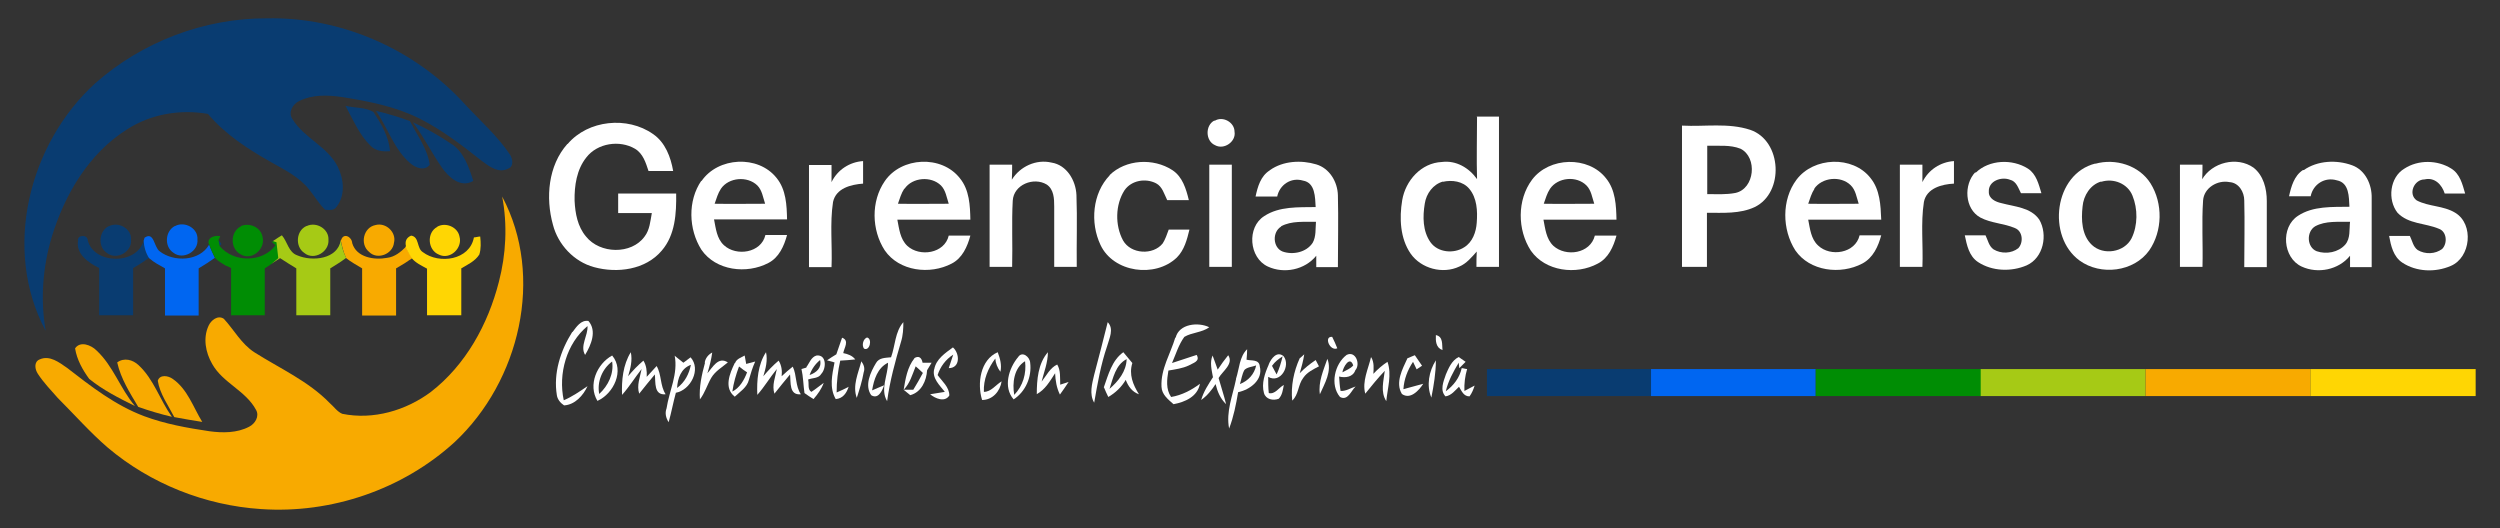 <?xml version="1.0" encoding="UTF-8"?>
<svg id="Capa_1" data-name="Capa 1" xmlns="http://www.w3.org/2000/svg" version="1.1" viewBox="0 0 831.9 175.7">
  <rect x="0" y="0" width="831.9" height="175.7" fill="#333333" stroke="none"/>
  <defs>
    <style>
      .cls-1 {
        fill: #0066f1;
        stroke: #0066f1;
      }

      .cls-1, .cls-2, .cls-3, .cls-4, .cls-5, .cls-6 {
        stroke-width: 0px;
      }

      .cls-2 {
        fill: #008d04;
        stroke: #008d04;
      }

      .cls-3 {
        fill: #a6ca15;
        stroke: #a6ca15;
      }

      .cls-4 {
        fill: #f8aa00;
        stroke: #f8aa00;
      }

      .cls-5 {
        fill: #ffd603;
        stroke: #ffd603;
      }

      .cls-6 {
        fill: #093c71;
        stroke: #093c71;
      }

      .cls-7 {
        fill: #fff;
        stroke-width: 0px;
      }
    </style>
  </defs>
  <g id="_093c71ff" data-name="#093c71ff">
    <path class="cls-6" d="M31.7,27.7c15.6-13.8,36.3-21.7,57.2-21.6,24.8-.5,49.4,10.4,66,28.8,5,5.4,10.6,10.3,14.7,16.4,1,1.4,1.5,4.1-.5,4.8-3.1,1.7-6.3-.7-8.7-2.5-6.6-5.2-13.3-10.4-20.9-14.2-8-4-16.9-5.7-25.6-7.1-4.8-.7-9.9-.9-14.3,1.3-2.2,1-3.8,3.8-2.3,6,3.9,6.4,11.7,9.1,15.1,15.9,2,4,2.6,9.5-.4,13.3-.8,1.3-2.5,1.1-3.8,1-2.1-2-3.5-4.5-5.3-6.7-3.3-4.2-8.2-6.6-12.8-9.2-7.6-4.3-15.2-9.2-20.9-16-9.2-1.6-19,0-27,5.2-12.7,8-20.7,21.7-25,35.8-3,10.1-3.8,20.8-2,31.2C.7,83,9.6,47.8,31.7,27.7Z"/>
    <path class="cls-6" d="M115,35.2c3,.8,6.6.4,9.3,2.1,2.6,4,5.1,8.2,5.5,13-2.3.2-4.8,0-6.5-1.8-3.8-3.7-5.8-8.7-8.3-13.2Z"/>
    <path class="cls-6" d="M125.1,36.9c3.8.9,7.6,2,11.3,3.4,2.4,4.7,5.8,9.1,6.6,14.5-1.7,2.3-4.8,1-6.5-.5-5.4-4.6-7.4-11.7-11.4-17.4Z"/>
    <path class="cls-6" d="M137.4,40.7c4.4,2,8.5,4.3,12.5,7,4.4,2.6,6.1,7.9,7.6,12.5-4.2,2.5-8.2-1.2-10.5-4.5-3.4-4.9-6-10.2-9.6-15Z"/>
    <path class="cls-6" d="M36.2,75.3c3.2-1.7,7.7.8,7.4,4.5.4,4-4.8,6.9-8,4.4-3.1-2-2.8-7.2.5-8.9Z"/>
    <path class="cls-6" d="M80.1,75.2s0,0,0,0c0,0,0,0,0,0Z"/>
    <path class="cls-6" d="M25.9,79.9c0-1.8,3.3-1.9,3.3.1,2.1,8.1,16.5,8.2,18.6,0,0,2,.6,4,1.8,5.8-1.7,1.2-3.5,2.4-5.3,3.4,0,5.2,0,10.4,0,15.7h-11.3c0-5.2,0-10.5,0-15.7-3.6-1.8-7.9-4.7-7-9.3Z"/>
    <path class="cls-6" d="M72.7,79.9c.3.3.8,1,1,1.3l-.6.6c-.1-.5-.3-1.5-.4-2Z"/>
    <path class="cls-6" d="M75.2,88.4s.1,0,.2,0c0,0-.1,0-.2,0Z"/>
    <path class="cls-6" d="M494.8,122.8h54.6c0,3,0,6,0,9h-54.6v-9Z"/>
  </g>
  <g id="_000000ff" data-name="#000000ff">
    <path class="cls-7" d="M491.3,38.8h7.5v50h-7.5c0-1.7,0-3.4.1-5.1-1.7,1.9-3.4,4-5.8,5-5.5,2.6-12.7.7-16.2-4.3-3.5-5.1-3.8-11.8-2.8-17.8,1.1-6.5,6.3-12.4,13.2-12.7,4.7-.6,9,1.9,11.7,5.7-.2-6.9,0-13.8,0-20.7M480.2,60.4c-3.3.9-5.6,4-6.1,7.4-.7,4.3-.7,9.1,1.9,12.8,2.5,3.5,7.8,3.9,11.2,1.7,2.8-1.7,4-5.1,4.2-8.2.3-3.9.1-8.2-2.5-11.3-2.1-2.5-5.7-3-8.8-2.3Z"/>
    <path class="cls-7" d="M404.2,40.2c2.7-1.7,6.6.5,6.6,3.6.6,3.3-3.5,6.2-6.5,4.5-3.2-1.4-3.3-6.6-.2-8.2Z"/>
    <path class="cls-7" d="M188.9,47.9c6.8-8,19.9-9.3,28.4-3.3,4.1,2.8,5.9,7.7,6.7,12.3-2.7,0-5.5,0-8.2,0-.9-2.7-1.8-5.8-4.5-7.4-5.1-3-12.5-1.9-16.2,2.9-3.2,4-4,9.4-3.9,14.4.2,4.2,1,8.6,3.8,11.9,4.6,5.8,15.1,6.1,19.5,0,1.7-2.2,1.9-5.1,2.4-7.8-3.7,0-7.5,0-11.2,0v-6.5c6.4,0,12.9,0,19.3,0,.1,6.6-.3,13.8-4.8,19-5.4,6.4-14.8,7.6-22.5,5.5-6.7-1.8-12-7.5-13.7-14.1-2.5-9-1.6-19.7,4.8-26.9Z"/>
    <path class="cls-7" d="M559.8,41.8c7.5.4,15.3-1,22.6,1.4,10.6,3.6,11.4,20.9,1.5,25.7-4.9,2.3-10.5,1.9-15.9,1.9,0,6,0,12,0,18h-8.3v-47M568.1,48.6c0,5.3,0,10.7,0,16,3.1,0,6.3.2,9.4-.4,6.4-1.4,7.4-11.8,1.7-14.7-3.5-1.4-7.4-.9-11.1-1Z"/>
    <path class="cls-7" d="M233.4,60.3c5.5-8.1,18.9-8.8,25-1.1,3.2,3.9,3.4,9.1,3.5,13.8-8.1,0-16.2,0-24.3,0,.6,3,.9,6.4,3.3,8.6,4.1,3.8,12.4,2.6,13.8-3.4,2.4,0,4.8,0,7.2,0-1,3.7-2.7,7.5-6.2,9.3-7.2,3.8-17.5,2.6-22.3-4.4-4.3-6.8-4.6-16.3,0-23M239.9,62.8c-1,1.5-1.5,3.3-2.1,5,5.6.1,11.2,0,16.8,0-.7-2.1-1-4.5-2.6-6.1-3.3-3.2-9.5-2.7-12.1,1.1Z"/>
    <path class="cls-7" d="M276.7,60.6c2-4.1,6-6.7,10.5-7,0,2.5,0,5,0,7.5-4,.3-9,1.5-10,6.1-1.1,7.2-.2,14.5-.5,21.7h-7.5c0-11.3,0-22.7,0-34h7.5c0,1.9,0,3.8,0,5.8Z"/>
    <path class="cls-7" d="M294.4,60.3c5.5-8.1,18.9-8.8,25-1,3.2,3.9,3.4,9.1,3.5,13.8-8.1,0-16.2,0-24.3,0,.6,3,.9,6.4,3.3,8.7,4.1,3.8,12.4,2.6,13.8-3.4,2.4,0,4.8,0,7.2,0-1,3.7-2.7,7.5-6.2,9.3-7.2,3.8-17.5,2.6-22.3-4.4-4.4-6.8-4.6-16.3,0-23M300.9,62.8c-1,1.5-1.5,3.3-2.1,5,5.6.1,11.2,0,16.9,0-.7-2.1-1-4.5-2.6-6.1-3.3-3.2-9.5-2.7-12.1,1.1Z"/>
    <path class="cls-7" d="M336.7,59.8c2.7-4.4,8.1-6.9,13.2-5.7,5.1.8,8.1,6,8.3,10.8.3,8,0,15.9.1,23.9h-7.5c0-6.7,0-13.4,0-20.1,0-2.6-.1-5.7-2.5-7.3-4.3-2.6-11,0-11.3,5.4-.4,7.3,0,14.7-.2,22h-7.5v-34h7.5c0,1.6,0,3.3-.1,4.9Z"/>
    <path class="cls-7" d="M369.2,58.3c5.4-5.3,14.6-5.8,20.9-1.7,3.4,2.2,4.6,6.3,5.5,10-2.4,0-4.8,0-7.2,0-1-2-1.6-4.5-3.7-5.6-3.5-1.8-8.2-1-10.5,2.3-3.1,4.8-3.2,11.7-.5,16.7,2.6,4.6,10,5,13.2,1,.9-1.4,1.4-3,2-4.6,2.3,0,4.6,0,6.9,0-.8,3.3-1.7,6.8-4.2,9.3-7.2,6.9-21.1,5-25.4-4.2-3.5-7.4-2.7-17.2,3.1-23.2Z"/>
    <path class="cls-7" d="M422.6,56.6c4.4-3.1,10.4-3.4,15.4-1.9,4.4,1.3,7.1,5.8,7.2,10.3.2,8,0,15.9,0,23.9h-7.2c0-.9,0-2.8,0-3.8-3.8,4.7-10.7,6.1-16.1,3.6-6.3-2.9-7.1-13.1-1.2-16.8,5-3.3,11.4-2.9,17.1-3-.2-3.2-.1-8.1-4.2-8.8-4-1.2-7.8,1.4-8.6,5.3-2.4,0-4.8,0-7.2,0,.7-3.3,1.7-6.8,4.7-8.7M426.3,75.4c-3,1.8-2.8,7,.5,8.3,3.4,1.2,7.9.3,10-2.9,1.2-2.1.9-4.7,1.1-7-3.9.1-8.1-.4-11.6,1.5Z"/>
    <path class="cls-7" d="M509.8,59.8c5.7-7.6,18.7-8,24.6-.5,3.2,3.9,3.4,9.1,3.5,13.8-8.1,0-16.2,0-24.3,0,.6,3,.9,6.4,3.3,8.7,4.2,3.8,12.3,2.6,13.8-3.4,2.4,0,4.8,0,7.2,0-1,3.7-2.7,7.5-6.2,9.3-7.2,3.9-17.5,2.6-22.3-4.3-4.5-6.9-4.6-16.9.4-23.6M515.8,62.8c-1,1.5-1.5,3.3-2.1,5,5.6.1,11.2,0,16.8,0-.7-2.1-1-4.5-2.6-6.1-3.3-3.3-9.5-2.7-12.1,1.1Z"/>
    <path class="cls-7" d="M597.8,59.8c5.7-7.6,18.7-8.1,24.6-.6,3.2,3.9,3.4,9.1,3.6,13.9-8.1,0-16.2,0-24.3,0,.6,3,.9,6.4,3.3,8.6,4.1,3.9,12.4,2.6,13.8-3.4,2.4,0,4.8,0,7.2,0-1,3.7-2.7,7.5-6.3,9.4-7.2,3.8-17.5,2.6-22.3-4.4-4.4-6.9-4.6-16.8.4-23.5M603.8,62.8c-1,1.5-1.5,3.3-2.1,5,5.6.1,11.2,0,16.8,0-.7-2.1-1-4.6-2.7-6.2-3.3-3.2-9.5-2.6-12.1,1.2Z"/>
    <path class="cls-7" d="M639.7,60.6c2-4.1,6-6.7,10.5-7,0,2.5,0,5,0,7.5-4,.2-9.1,1.5-10,6.1-1.1,7.1-.2,14.4-.5,21.6h-7.5c0-11.3,0-22.7,0-34h7.5c0,1.9,0,3.8,0,5.7Z"/>
    <path class="cls-7" d="M657.4,57.5c4.5-4.4,12.2-4.7,17.4-1.4,2.8,1.8,3.6,5.2,4.5,8.2-2.3,0-4.6,0-6.8,0-.9-1.7-1.5-4-3.7-4.5-2.8-1.1-7.2.4-7,4-.1,2.3,2.3,3.4,4.2,3.8,4.4,1.2,9.8,1.4,12.6,5.5,2.9,5,1.4,12.7-4.2,15.2-5.1,2.2-11.5,2-16.2-1.1-3-2-3.7-5.6-4.4-8.9,2.3,0,4.6,0,6.9,0,.8,1.6,1.1,3.6,2.7,4.7,2.5,1.5,5.9,1.4,8.2-.4,1.8-1.9,1.5-5.7-1.1-6.7-3.7-1.6-7.9-1.6-11.5-3.5-5.3-2.9-5.6-11-1.7-15.1Z"/>
    <path class="cls-7" d="M697.2,54.5c6.7-1.9,14.6.5,18.4,6.5,4.2,6.7,4,15.9-.4,22.3-5.1,7.2-16.2,8.5-23.2,3.4-11-8-8.5-28.9,5.3-32.3M699.2,60.4c-3.6,1-5.9,4.7-6.2,8.3-.5,4.4-.3,9.6,3.1,12.8,3.8,3.6,10.8,2.5,13.2-2.2,2.1-4.3,2.1-9.8.3-14.2-1.6-4-6.3-5.9-10.4-4.6Z"/>
    <path class="cls-7" d="M732.7,59.8c3.3-5.8,11.7-7.9,17.2-4,3.3,2.6,4.4,7,4.4,11.1,0,7.3,0,14.7,0,22h-7.5c0-7.4.2-14.8,0-22.2,0-2.8-1.8-5.9-4.9-6.1-4-.8-8.5,1.9-8.8,6.1-.5,7.3,0,14.7-.2,22.1h-7.5c0-11.3,0-22.7,0-34h7.5c0,1.6,0,3.3-.1,4.9Z"/>
    <path class="cls-7" d="M766.6,56.6c4.6-3.2,10.9-3.5,16.1-1.6,4.4,1.6,6.6,6.4,6.5,10.9,0,7.7,0,15.3,0,23h-7.2c0-.9,0-2.8,0-3.8-3.8,4.7-10.7,6.1-16.1,3.6-6.3-2.9-7.1-13.1-1.2-16.9,5-3.3,11.4-2.9,17.1-3-.2-3.2,0-8-4.2-8.8-4-1.2-7.9,1.3-8.7,5.3-2.4,0-4.8,0-7.2,0,.7-3.2,1.7-6.8,4.6-8.7M770.4,75.3c-3,1.8-2.8,7,.5,8.3,3.2,1.1,7.2.4,9.5-2.2,1.8-2.1,1.3-5.1,1.6-7.6-3.9.1-8.1-.4-11.6,1.5Z"/>
    <path class="cls-7" d="M800.1,56.1c4.6-3,11-2.9,15.6,0,2.9,1.8,3.7,5.2,4.6,8.3-2.3,0-4.6,0-6.8,0-.9-2.9-3.3-5.5-6.7-4.7-3.5,0-5.6,4.9-2.6,7,4,2.1,8.9,1.7,12.8,4.1,6.3,3.8,5.2,14.9-1.5,17.7-5.1,2.2-11.4,2-16.1-1.1-3-2-3.8-5.6-4.4-8.9,2.3,0,4.6,0,6.9,0,.8,1.6,1.1,3.6,2.6,4.7,2.5,1.5,5.9,1.4,8.2-.4,1.8-1.9,1.5-5.8-1.2-6.7-4.5-1.9-10.1-1.5-13.7-5.3-3.4-4.3-2.6-11.8,2.3-14.7Z"/>
    <path class="cls-7" d="M402.4,54.8h7.5v34h-7.5c0-11.3,0-22.7,0-34Z"/>
    <path class="cls-7" d="M190.5,110.5c1.3-1.7,2.8-4.1,5.3-3.7,2.9,3.3.9,8-1.1,11.3-1.8-3,1-6.4.8-9.6-7,5.8-9.8,15.9-7.9,24.7,2.8-1.2,5.4-3,7.9-4.7-1.4,3.1-4.2,6.2-7.8,6.4-1.2-.8-2.2-2-2.4-3.4-1.2-7.3,1.2-14.8,5.1-21Z"/>
    <path class="cls-7" d="M296.5,118.9c1.4-3.8,1.3-8.5,4.1-11.7,0,2.2-.1,4.4-.8,6.6-1.9,6.4-3.7,13-4.6,19.7-2.4-4,.3-8.6.3-12.8-3.5,1.7-4.7,5.6-5.3,9.2,1.3-.6,2.6-1.1,4-1.7-.6,1.7-1.9,4.8-4.3,3.3-2.3-3.3-.2-7.7,1.6-10.7,1-1.8,3.1-1.7,4.8-1.9Z"/>
    <path class="cls-7" d="M368.6,107.2c2.2,2.3.5,5.4-.2,8-2.1,6.1-3.2,12.5-4.3,18.8-1.7-2.9-.7-6.3,0-9.3,1.5-5.8,3.1-11.7,4.5-17.5Z"/>
    <path class="cls-7" d="M391.2,112.4c1.1-4.7,7.6-5.3,11.2-3.5-2.5,1.8-5.8,1.7-8.3,3.2-1.9,2.6-2.8,5.7-4.1,8.7,2.7-.9,5.5-1.8,8.2-2.7,1.3,2.2-1.3,2.7-2.6,3.5-2.1,1-4.5,1.3-6.8,1.7-.5,3-.9,6.2.9,8.8,3.6-.6,6.8-2.3,9.6-4.4-.8,4.3-5,6.1-8.8,6.8-1.8-1.6-3.9-3.2-4-5.8-.3-5.9,3-11,4.6-16.4Z"/>
    <path class="cls-7" d="M287.5,116c-.8-1.1-.3-3.2,1-3.7,1.9.4.9,4.7-1,3.7Z"/>
    <path class="cls-7" d="M445,115.9c-2.5,1.1-4.6-4.1-1.7-3.8.6,1.2,1.2,2.5,1.7,3.8Z"/>
    <path class="cls-7" d="M477.8,111.5c2.5.5,2,3.2,2.2,5-2.2-.8-2.3-3-2.2-5Z"/>
    <path class="cls-7" d="M280.3,112.4c2.4,1,.6,3.3.3,5.1,1.5.3,3,.8,4,2.1-1.7.2-3.3.3-5,.4-.8,3.5-1.2,7-1.2,10.6,1.4-.6,2.7-1.2,4-1.9-.7,2.1-1.9,3.9-4.3,4.1-2.2-3.8-1.2-8.1-.4-12.2-.6-.2-1.9-.5-2.5-.7,1-.7,2.1-1.4,3.1-2,.6-1.8,1.3-3.7,1.9-5.5Z"/>
    <path class="cls-7" d="M310.9,122.8c.6-3.3,3.6-5.3,6.2-7.2,2.3,2,2.5,6.9-1.4,6.9.5-1.5,1-3,1.5-4.5-2.5,1.6-4.3,4-5.2,6.8,1.5,2.1,3.9,4,3.9,6.8-1.5,2.4-4.7,1-6.4-.4,1.6-.3,3.3-.5,4.9-.8-1.7-2.2-4.4-4.6-3.5-7.7Z"/>
    <path class="cls-7" d="M411.3,126c1.1-3.3,1.1-7.3,3.7-9.8,0,.9-.1,2.6-.2,3.5,1.6.4,4.2-.2,4.4,2.2,1.2,4.5-3.3,7.8-7.2,8.6-.7,4.1-1.5,8.2-3,12.1-1.1-5.6,1.2-11,2.3-16.4M414.1,123.1c-.8,1.4-1,3.1-1.5,4.7,2.8-1.1,4.8-3.3,5.4-6.2-1.3.5-3,.5-4,1.6Z"/>
    <path class="cls-7" d="M207,131.4c-.2-4.8.3-10,2.9-14.2.6,2.7-.1,5.4-.9,8,1.6-1.9,3.2-3.6,5.1-5.2,1,1.6,1.2,3.5,1.1,5.4.8-.9,2.5-2.7,3.3-3.6,1.7,2.9,1.1,6.5,3,9.4-4,.4-3.3-4-3.6-6.6-1.8,2.1-3.5,4.3-5.2,6.4-.9-2.8.3-5.5.8-8.2-2.2,2.8-4.1,5.9-6.5,8.6Z"/>
    <path class="cls-7" d="M234.5,120.7c.2-1.5,1.2-2.7,2.5-3.4-.3,2.3-.9,4.6-1.6,6.9,1.7-1.9,3.6-5.7,6.8-3.6-1.9,1.6-4.2,2.9-5.5,5.1-1.4,2.4-2.1,5-3.8,7.2-.3-4.1.6-8.2,1.7-12.2Z"/>
    <path class="cls-7" d="M252,131.4c-.2-4.8.2-10.1,2.9-14.2.6,2.7-.1,5.4-.9,8,1.6-1.9,3.2-3.6,5.1-5.2,1,1.6,1.2,3.4,1,5.2,1.2-1.1,2.4-2.2,3.7-3.2,1.4,2.9.8,6.4,2.7,9.2-4,.4-3.3-4-3.6-6.6-1.8,2.1-3.5,4.3-5.2,6.4-.9-2.8.3-5.5.8-8.2-2.3,2.8-4.1,5.9-6.5,8.6Z"/>
    <path class="cls-7" d="M326.8,133.1c-1.7-5.5-.6-13.4,5.2-15.9.8,2.1,1.4,4.3.9,6.5-1-1.3-1.6-2.8-1.7-4.4-2.4,3.2-4,7-3.8,11.1,2.4,0,3.9-2.3,5.9-3.5-.5,3.3-3,6.2-6.5,6.2Z"/>
    <path class="cls-7" d="M338.8,118.8c1.4-2.1,3.9,0,4,1.9.6,4.7-1.5,9.6-5.5,12.2-3.6-4.1-1.6-10.4,1.5-14.1M337.5,131.4c2.9-3,4.1-7.1,3.6-11.2-3.7,2.2-4.3,7.3-3.6,11.2Z"/>
    <path class="cls-7" d="M345,131.2c0-4.8.4-10.2,3.7-14,0,3.4-1.3,6.6-2.1,9.8,1.6-2,2.8-4.6,5.2-5.7,1.2,2,.9,4.4,1,6.7.7-.2,2.1-.7,2.8-.9-.9,1.4-1.9,2.8-2.9,4.2-1.1-2.2-1.5-4.7-1.6-7.1-1.7,2.6-3.3,5.5-6.2,7Z"/>
    <path class="cls-7" d="M367.3,128.9c1.5-4.2,2.7-9,6.5-11.7,1,1.2,2,2.4,3,3.6-1.2,3.8.2,7.2,2.2,10.4-2.3-.8-3.6-2.7-4.4-4.8-1.4,2.4-3.4,4.3-5.8,5.7-.4-.8-1.1-2.3-1.4-3.1M369.2,129.4c2.9-2.5,5.6-5.8,5.7-9.9-3.7,1.9-4.5,6.3-5.7,9.9Z"/>
    <path class="cls-7" d="M422.2,121.2c.8-1.9,2.7-4.5,4.9-2.7,2.5,3.1-1,9.3-5.1,6.9,0,1.8,0,3.6.2,5.4,2.1.5,3.3-1.8,5-2.7-.3,1.6-.5,3.4-1.7,4.6-1.9.7-4.3.2-4.9-1.9-.9-3.2.3-6.6,1.6-9.5M423.3,121.8c.4.7,1.1,2.1,1.5,2.8.9-1.9,1.5-3.9,2-6-1.3.8-2.6,1.8-3.5,3.1Z"/>
    <path class="cls-7" d="M448.1,118.1c3-1.5,4.7,3.1,2.9,5.1-.8,2.3-3.3,2.6-5.4,2.1.1,1.6.2,3.2.5,4.8,1.8.1,3.4-1,5-1.5-1.5,1.4-2.6,4.9-5.2,3.5-3.4-4-1.8-11,2.2-14M446.7,123.9c1.2-.7,2.7-1.2,3.6-2.3-1.1-3.4-3.4.6-3.6,2.3Z"/>
    <path class="cls-7" d="M198.8,133.4c-3.2-5.3-.2-12.3,4.9-15.1,4.2,5,.5,12.7-4.9,15.1M199.4,131.1c3-2.8,4.9-6.7,4.3-10.8-3.3,2.4-5.1,6.8-4.3,10.8Z"/>
    <path class="cls-7" d="M224.4,118.3c1,.8,2,1.6,3,2.4.8-.6,1.6-1.2,2.4-1.8,3.6,4,0,10.9-4.9,11.8-.9,3.3-1.5,6.6-2.4,9.8-.9-1.4-1.3-3-.7-4.6.9-5.9,3.9-11.5,2.7-17.6M225.3,129.1c2.6-1.9,4-4.7,4.6-7.7-3.3,1.2-4.4,4.5-4.6,7.7Z"/>
    <path class="cls-7" d="M244.6,120.8c.5-1.4,2-1.8,3.2-2.5.1.7.4,2.1.5,2.8.8-.2,2.3-.6,3-.8-.9,2-1.5,4-2.1,6.1-.6,2.5-2.9,3.9-4.7,5.6-3.7-2.9-1.7-7.7,0-11.2M245.9,122c-1,2.7-1.8,5.4-2.2,8.3,2.5-1.3,3.9-3.8,4.9-6.4-.9-.6-1.8-1.2-2.6-1.9Z"/>
    <path class="cls-7" d="M268.3,122.2c1-1.3,1.6-3.4,3.4-3.9,3.4-.4,3.3,4.3,1.6,6.1-.9,1.6-3,1.3-4.4,1.9.4,1.3-.3,3.3,1.1,4.1,1.4-.9,2.7-2,4.1-3-.7,2-2,3.8-3.4,5.4-1-.6-2-1.3-3-2-.4-2.7-.4-5.4-1-8,.4-.1,1.3-.4,1.7-.5M269.4,124.8c2.2-.8,4.1-2.3,3.5-5-1.6,1.3-2.8,3-3.5,5Z"/>
    <path class="cls-7" d="M304.2,119.2c1.6-1,2.5-.1,2.8,1.5.7,0,2.2,0,3,0-.5.8-1,1.7-1.5,2.5-.2,3.5-1.9,7.3-5.6,8.3l-2.2-1.8c.8,0,2.4,0,3.2,0,1.1-1.8,2.2-3.7,3.2-5.6-.6-.6-1.8-1.7-2.4-2.2-1.1,2.7-1.9,5.7-4,7.8.6-3.6,1.2-7.5,3.6-10.5Z"/>
    <path class="cls-7" d="M403.6,125.4c-.4-2.3-1.1-4.8-.1-7.1.6,1.5,1.1,3.1,1.7,4.7,1.1-1.7,2.3-3.3,3.5-4.8,1.9,2.9-1.9,5.3-3.2,7.6.8,2.9,1.8,5.8,2.5,8.7-1.9-1.8-2.9-4.2-3.5-6.7-1.3,2-2.8,3.9-4.8,5.3.8-2.8,2.4-5.2,4-7.7Z"/>
    <path class="cls-7" d="M432.4,119.3c.4-.3,1.2-1,1.6-1.4-.3,2.1-.9,4.2-1.5,6.3,1.6-1.7,3.4-3.1,5.3-4.4.3.5.8,1.6,1.1,2.1-1.9,1-4,2-5.2,3.8-1.8,2.3-1.5,5.6-3.7,7.6-.5-4.8.5-9.7,2.5-14.1Z"/>
    <path class="cls-7" d="M468.2,119.3c.6-.3,1.9-.8,2.6-1.1.8,1.2,1.6,2.3,2.4,3.5-.4.3-1.3.9-1.8,1.2-.3-.6-.9-1.8-1.2-2.5-1.8,2.7-3,5.8-3.2,9.1,2.2-.6,4.4-1.2,6.6-1.8-1.4,2.2-4.3,5.4-7.1,3.4-2.3-3.8.2-8.3,1.8-11.8Z"/>
    <path class="cls-7" d="M481,124.9c1-2.3,2-4.9,4.4-6.1.6.4,1.7,1.2,2.3,1.6-.7.7-1.4,1.4-2.1,2.1l-.2-1.8c-1.8,3-3.5,6.1-4.3,9.5,2.6-1.9,4.6-4.5,5.3-7.7.5,0,1.3.3,1.8.3-.7,2.4-1,4.8-.9,7.3.8-.4,2.5-1.3,3.4-1.8-.4,1.3-.9,2.5-1.7,3.6-2,0-2.6-1.8-3.5-3.2-1.3,1.2-2.5,2.9-4.5,3.2-1.9-2-.7-4.9.1-7.2Z"/>
    <path class="cls-7" d="M441.7,119.4c1.6,4.1-.9,8.2-2.5,11.8-.6-4.1,1.2-8,2.5-11.8Z"/>
    <path class="cls-7" d="M456.3,118.9c1,1.7.8,3.6.7,5.5,1.4-1.5,3-2.9,4.7-4,1.5,4.3,0,8.8-.4,13.1-2-3.1-.9-6.7-.5-10.1-2.3,2.4-4.4,5-6.5,7.6-1.1-4.1,1-8.2,1.9-12.1Z"/>
    <path class="cls-7" d="M286.6,120.2c.8,1.1,1.3,2.3.8,3.7-.5,2.9-1.4,5.7-2.3,8.5-1.5-4.1.5-8.2,1.5-12.1Z"/>
    <path class="cls-7" d="M476.3,132.3c-1.7-4-.8-8.8,1.5-12.4,0,4.2-.7,8.3-1.5,12.4Z"/>
  </g>
  <g id="_f8aa00ff" data-name="#f8aa00ff">
    <path class="cls-4" d="M167.1,65.4c14.2,26.7,5.8,61.5-15.8,81.7-17.3,15.8-41.1,23.9-64.4,22.3-18.6-1.2-36.8-8.4-51.1-20.5-5.9-5.1-11.1-11-16.6-16.5-2.3-2.6-4.7-5.1-6.6-8-1-1.5-1.4-4,.6-4.8,3.3-1.5,6.5,1,9.1,2.8,8,6.2,16.1,12.5,25.7,16.1,7,2.6,14.3,3.9,21.7,5,4.4.6,9.2.6,13.2-1.5,2-1,3.5-3.5,2.3-5.6-3.4-6.4-11.1-9-14.6-15.3-2.2-3.8-3.1-8.6-1.2-12.7.8-1.8,3.1-3.7,5.1-2.3,3.4,3.7,5.8,8.3,10.1,11.1,8.5,5.4,18,9.6,25.1,16.9,1.4,1.2,2.5,2.9,4.2,3.6,10.3,2.1,21.2-1.1,29.5-7.3,11.6-9,19-22.5,22.6-36.6,2.4-9.2,2.9-19,1.1-28.4Z"/>
    <path class="cls-4" d="M124.9,74.9c3.5-1,7.1,2.4,6.2,5.9-.4,3.8-5.6,5.8-8.3,3-3.1-2.5-1.9-8.1,2.1-8.9Z"/>
    <path class="cls-4" d="M113.5,79.9c.8-2.6,3.6-1.1,3.7,1,1.4,4.8,7.4,5.7,11.6,4.9,2.6-.3,4.6-2,6.3-3.7.6,1.3,1.3,2.6,2.1,3.8-1.7,1.2-3.6,2.4-5.4,3.4,0,5.2,0,10.5,0,15.7h-11.3c0-5.2,0-10.5,0-15.7-1.8-1.1-3.7-2.1-5.3-3.4-.9-1.9-1.4-3.9-1.8-5.9Z"/>
    <path class="cls-4" d="M25,115.9c1.7-2.5,5.3-1.1,7.1.7,5.6,5.2,7.9,12.7,12.8,18.5-5.3-2.6-10.6-5.3-15.2-9-2.2-3-4.1-6.4-4.7-10.1Z"/>
    <path class="cls-4" d="M39,120.6c2.3-1.7,5.2-.9,7.1.9,5.1,4.7,7.1,11.6,11.1,17.2-3.8-.9-7.5-2-11.2-3.3-2.8-4.7-5.8-9.4-7-14.8Z"/>
    <path class="cls-4" d="M713.9,122.8h54.9c0,3,0,6,0,9h-54.9c0-3,0-6,0-9Z"/>
    <path class="cls-4" d="M52.5,126.7c.7-2.2,3.5-1.7,5-.6,4.9,3.4,6.8,9.4,9.8,14.3-3.1-.5-6.2-1-9.3-1.6-2-3.9-4.8-7.7-5.5-12.1Z"/>
  </g>
  <g id="_0066f1ff" data-name="#0066f1ff">
    <path class="cls-1" d="M48.1,79.1c3.2-2.2,3.1,3.1,5,4.5,4.7,3.7,13.3,3.4,16.5-2.2.5,1.5,1.2,3,1.9,4.4-1.7,1.2-3.5,2.4-5.4,3.5,0,5.2,0,10.5,0,15.7h-11.2c0-5.2,0-10.5,0-15.7-1.8-1-3.7-2-5.3-3.4-1.1-1.7-1.7-3.7-1.8-5.8l.3-1Z"/>
    <path class="cls-1" d="M549.4,122.8h54.8v9h-54.8c0-3,0-6,0-9Z"/>
    <path class="cls-1" d="M58.3,75.2c3.2-1.7,7.7.8,7.4,4.5.4,4-4.8,6.9-8,4.4-3.1-2-2.8-7.2.5-8.9Z"/>
  </g>
  <g id="_008d04ff" data-name="#008d04ff">
    <path class="cls-2" d="M80.2,75.2c3-1.2,6.7.5,7.2,3.8.9,3.9-3.6,7.8-7.2,5.7-3.7-1.8-3.7-7.6,0-9.4,0,0,0,0,0,0Z"/>
    <path class="cls-2" d="M69.5,81.3c-.7-2.3,2-3.1,3.8-2.7l-.6,1.3c.1.5.3,1.5.4,2,4.6,5.5,14.2,5.6,18.6-.3l-1.4-1.2c.3,0,.9-.1,1.2-.1.2,0,.5.2.7.2.1,1.8.4,3.5.6,5.3-.8.6-1.6,1.3-2.3,1.9-.8.6-1.6,1.1-2.4,1.6,0,5.2,0,10.4,0,15.6h-11.2c0-5.2,0-10.5,0-15.7l-1.4-.7s-.1,0-.2,0c-1.3-.8-2.6-1.5-3.7-2.6-.7-1.4-1.4-2.9-1.9-4.4Z"/>
    <path class="cls-2" d="M604.2,122.8h55c0,3,0,6,0,9h-55v-9Z"/>
  </g>
  <g id="_a6ca15ff" data-name="#a6ca15ff">
    <path class="cls-3" d="M102.1,75.2c3.2-1.5,7.4,1,7.2,4.6.3,4-4.8,7-8,4.4-3.2-2.1-2.8-7.5.7-9Z"/>
    <path class="cls-3" d="M91,80.1c.7-.5,2.1-1.4,2.8-1.8,1.9,2.2,2.2,5.7,5.2,6.7,4.9,2.1,13.4,1.3,14.4-5.1.3,2,.8,4,1.8,5.9-1.7,1.3-3.5,2.4-5.3,3.5,0,5.2,0,10.4,0,15.6h-11.3c0-5.2,0-10.4,0-15.6-1.8-1.1-3.6-2.2-5.4-3.4-1,.6-1.9,1.3-2.9,1.9.8-.6,1.6-1.3,2.3-1.9-.2-1.8-.4-3.5-.6-5.3-.2,0-.5-.2-.7-.2l-.5-.2Z"/>
    <path class="cls-3" d="M659.1,122.8h54.8c0,3,0,6,0,9h-54.8c0-3,0-6,0-9Z"/>
  </g>
  <g id="_ffd603ff" data-name="#ffd603ff">
    <path class="cls-5" d="M145.4,75.5c2.8-1.7,6.9,0,7.5,3.2,1.1,3.9-3.2,7.9-6.9,6-3.7-1.5-4.1-7.3-.5-9.2Z"/>
    <path class="cls-5" d="M135.1,82c-.4-1.7.1-2.9,1.7-3.6,2.8.4,1.8,4.2,3.9,5.5,5.4,4.1,15.6,2.7,17-4.9.5,0,1.6-.3,2.1-.3.2,2,.3,4.1-.3,6-1.4,2.2-3.8,3.3-6,4.6,0,5.2,0,10.4,0,15.6-3.8,0-7.6,0-11.4,0,0-5.2,0-10.4,0-15.5-1.8-1-3.8-1.9-5.1-3.5-.8-1.2-1.4-2.5-2.1-3.8Z"/>
    <path class="cls-5" d="M768.8,122.8h55c0,3,0,6,0,9h-55c0-3,0-6,0-9Z"/>
  </g>
</svg>